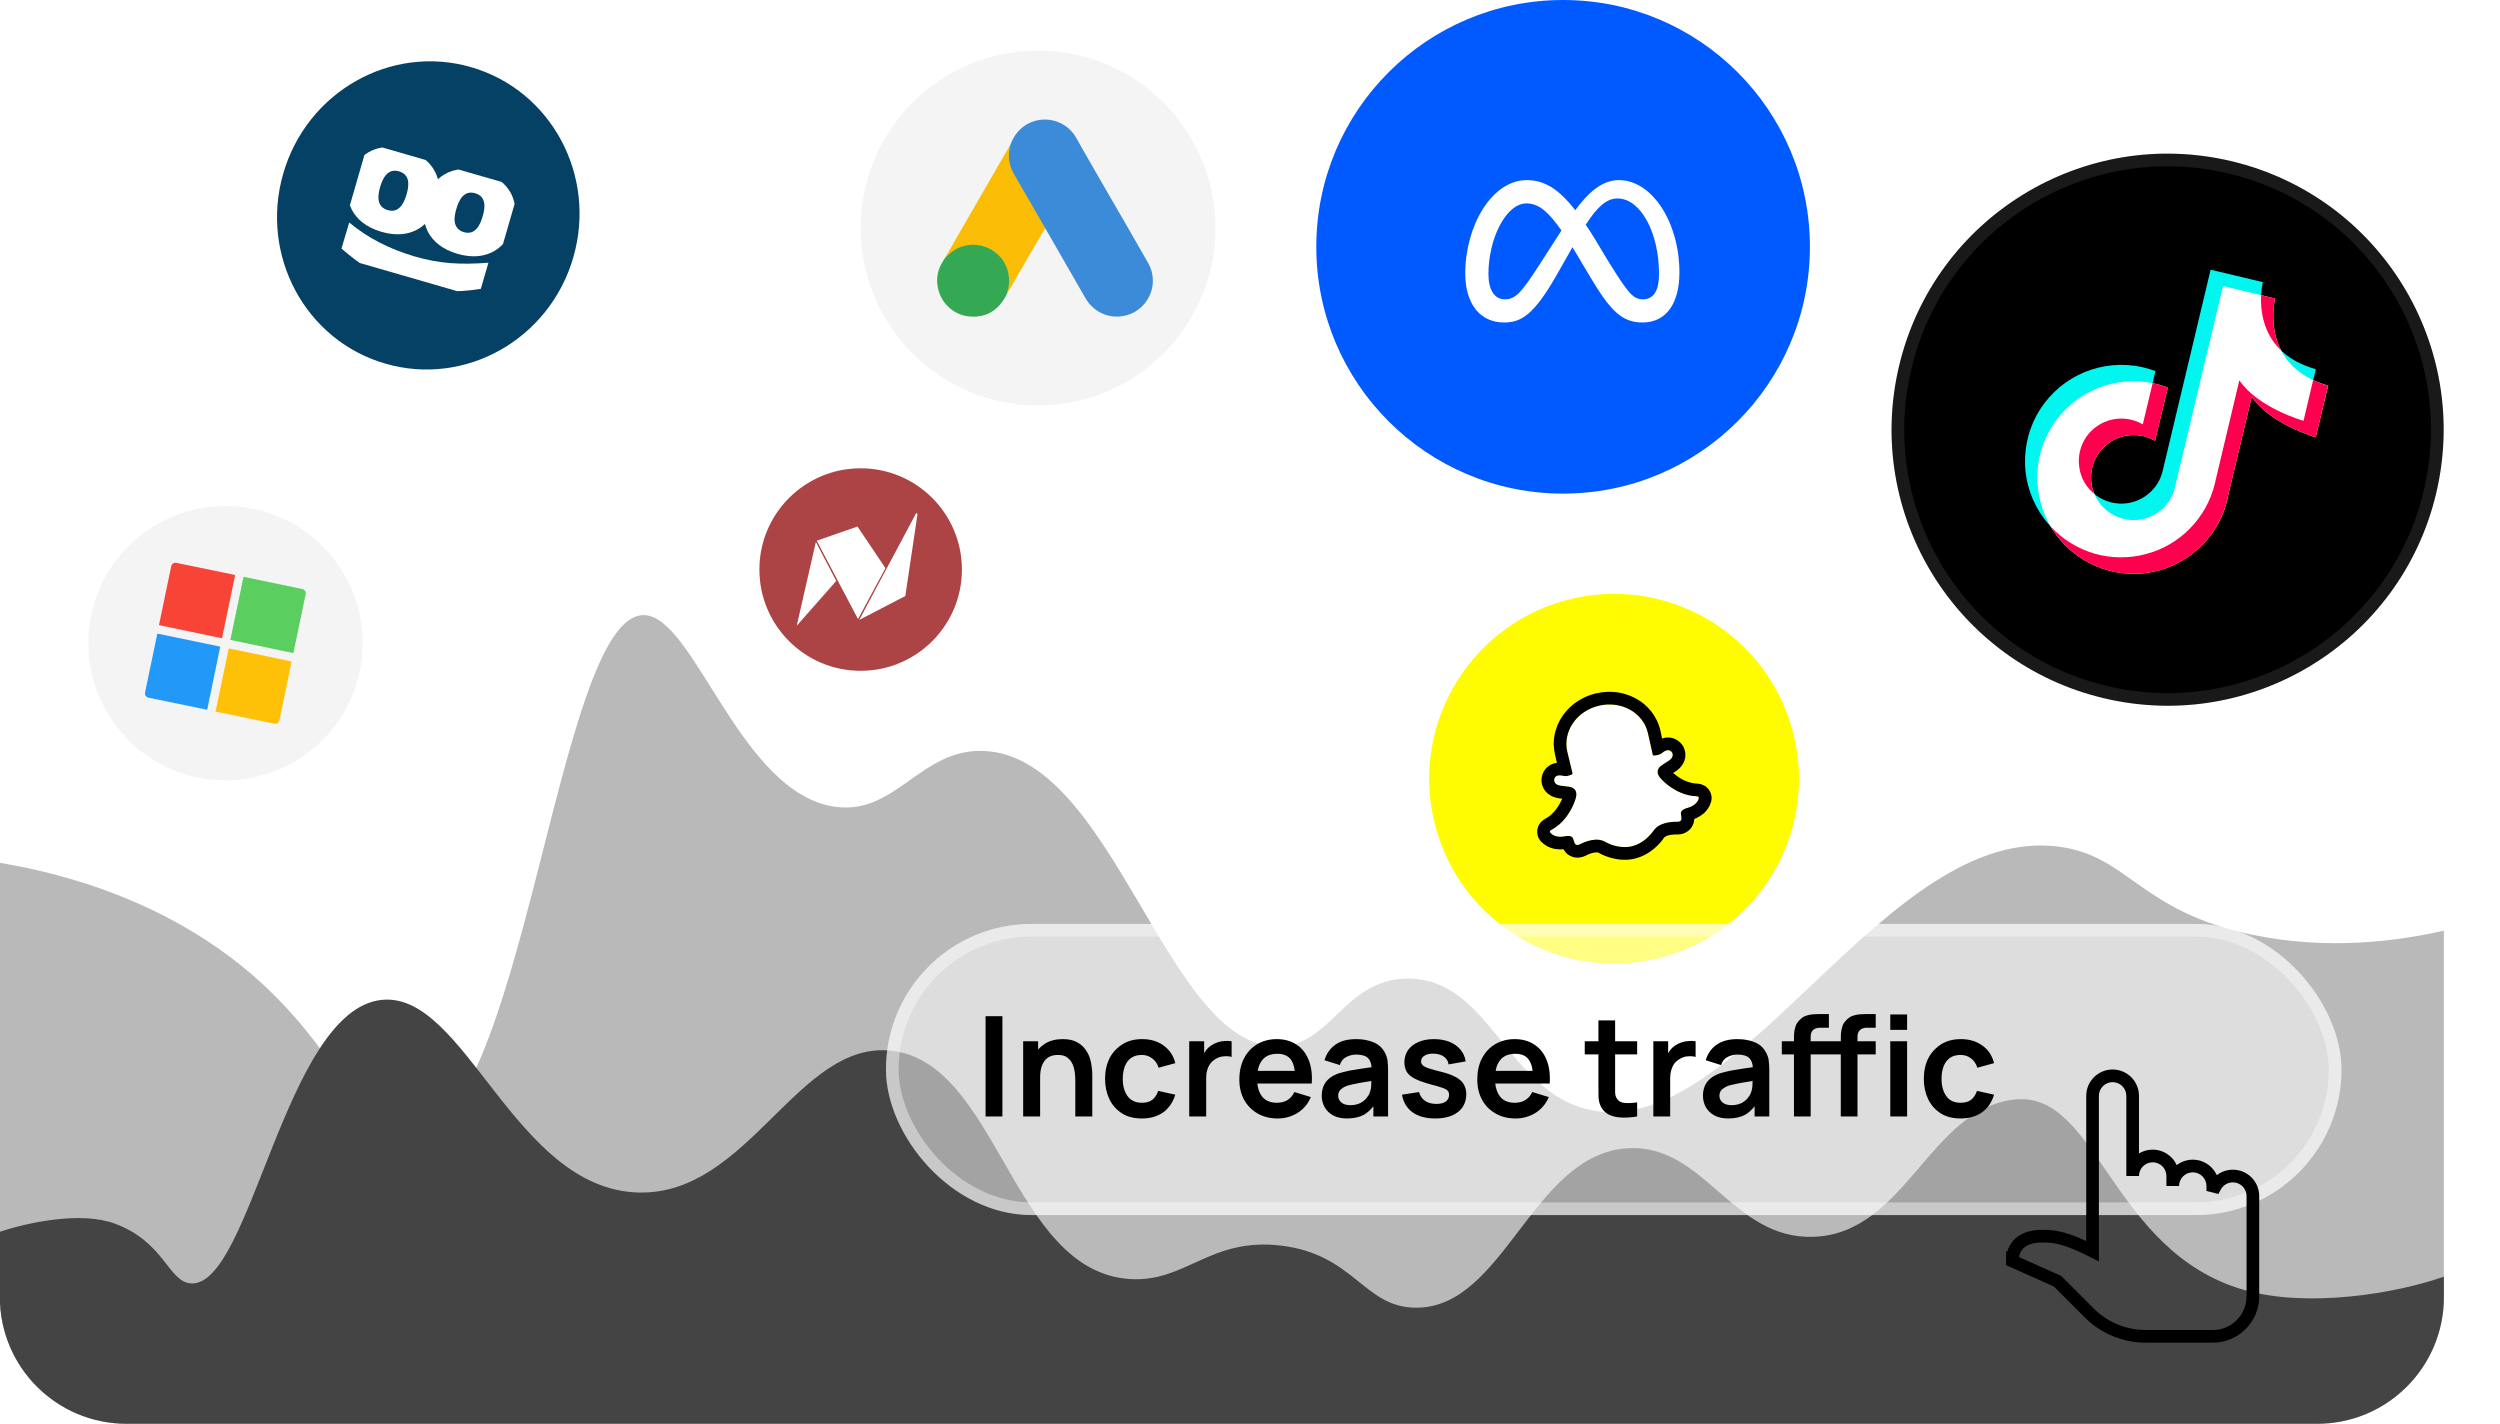 <svg width="197.524" height="112.491" viewBox="0 0 197.524 112.491" fill="none" xmlns="http://www.w3.org/2000/svg" xmlns:xlink="http://www.w3.org/1999/xlink">
	<desc>
			Created with Pixso.
	</desc>
	<defs>
		<clipPath id="clip2393_7437">
			<rect id="Taboola_idm-YBUkV__0 1" rx="0" width="12.471" height="9.264" transform="translate(29.061 11.32) rotate(16.122)" fill="white" fill-opacity="0"/>
		</clipPath>
		<filter id="filter_2393_7493_dd" x="70" y="73" width="115" height="23" filterUnits="userSpaceOnUse" color-interpolation-filters="sRGB">
			<feFlood flood-opacity="0" result="BackgroundImageFix"/>
			<feGaussianBlur in="BackgroundImage" stdDeviation="8"/>
			<feComposite in2="SourceAlpha" operator="in" result="effect_backgroundBlur_1"/>
			<feBlend mode="normal" in="SourceGraphic" in2="effect_backgroundBlur_1" result="shape"/>
		</filter>
		<clipPath id="clip7_1222">
			<rect id="Frame 11" width="197.524" height="112.491" fill="white" fill-opacity="0"/>
		</clipPath>
	</defs>
	<rect id="Frame 11" width="197.524" height="112.491" fill="#FFFFFF" fill-opacity="0"/>
	<g clip-path="url(#clip7_1222)">
		<ellipse id="Ellipse 19" rx="11.923" ry="12.188" transform="matrix(0.961 0.278 -0.278 0.961 33.839 17.02)" fill="#054164" fill-opacity="1"/>
		<rect id="Taboola_idm-YBUkV__0 1" rx="0" width="12.471" height="9.264" transform="translate(29.061 11.32) rotate(16.122)" fill="#FFFFFF" fill-opacity="0"/>
		<g clip-path="url(#clip2393_7437)">
			<path id="path14" d="M30.12 18.31C27.74 17.61 27.12 15.75 27.62 14.04C28.13 12.32 29.66 11.12 32.04 11.82C34.42 12.52 35.05 14.37 34.54 16.08C34.03 17.8 32.5 19.01 30.12 18.31ZM31.53 13.54C30.62 13.27 30.24 14.1 30.04 14.75C29.85 15.41 29.71 16.33 30.63 16.6C31.54 16.87 31.93 16.02 32.12 15.37C32.31 14.71 32.45 13.81 31.53 13.54Z" fill="#FFFFFF" fill-opacity="1" fill-rule="nonzero"/>
			<path id="path16" d="M36.13 20.05C33.75 19.35 33.13 17.49 33.64 15.78C34.14 14.06 35.67 12.86 38.05 13.56C40.44 14.26 41.06 16.1 40.55 17.82C40.05 19.53 38.52 20.75 36.13 20.05ZM37.55 15.27C36.63 15 36.25 15.84 36.06 16.49C35.86 17.15 35.73 18.06 36.64 18.34C37.56 18.61 37.94 17.76 38.13 17.11C38.33 16.45 38.46 15.54 37.55 15.27Z" fill="#FFFFFF" fill-opacity="1" fill-rule="nonzero"/>
			<path id="path18" d="M27.59 17.58C29.09 18.83 30.78 19.67 32.72 20.25C34.76 20.85 36.42 20.92 38.59 20.76L37.99 22.82C35.98 23.16 33.95 23.07 32.05 22.51C29.99 21.9 28.62 21.06 26.98 19.64L27.59 17.58Z" fill="#FFFFFF" fill-opacity="1" fill-rule="nonzero"/>
		</g>
		<circle id="Ellipse 16" cx="68" cy="45" r="8" fill="#AC4344" fill-opacity="1"/>
		<path id="Vector 457" d="M72.36 40.59L67.89 48.98L71.53 47.09L72.49 40.63C72.5 40.55 72.39 40.52 72.36 40.59Z" fill="#FFFFFF" fill-opacity="1" fill-rule="nonzero"/>
		<path id="Vector 458" d="M64.53 42.72L67.79 48.91L69.96 44.89L67.75 41.6L64.53 42.72Z" fill="#FFFFFF" fill-opacity="1" fill-rule="nonzero"/>
		<path id="Vector 459" d="M62.95 49.44L64.46 42.82L66.07 45.9L62.95 49.44Z" fill="#FFFFFF" fill-opacity="1" fill-rule="nonzero"/>
		<circle id="Ellipse 16" cx="123.5" cy="19.5" r="19.5" fill="#015AFF" fill-opacity="1"/>
		<path id="Vector" d="M124.46 16.61C125.44 15.28 126.53 14.23 127.91 14.23C130.53 14.23 132.69 17.57 132.69 21.54C132.69 23.96 131.65 25.48 129.78 25.48C128.14 25.48 127.24 24.56 125.63 21.86L124.92 20.67L124.8 20.46C124.61 20.15 124.43 19.84 124.24 19.53L122.99 21.73C121.22 24.83 120.22 25.48 118.84 25.48C116.92 25.48 115.77 23.98 115.77 21.61C115.77 17.82 117.88 14.23 120.63 14.23C120.97 14.23 121.29 14.27 121.61 14.36C121.94 14.45 122.26 14.6 122.58 14.79C123.19 15.17 123.8 15.76 124.46 16.61ZM126.06 18.96C125.8 18.52 125.54 18.13 125.29 17.76L125.29 17.75C126.18 16.37 126.92 15.68 127.8 15.68C129.62 15.68 131.08 18.37 131.08 21.66C131.08 22.92 130.67 23.65 129.81 23.65C129 23.65 128.61 23.11 127.05 20.61L126.06 18.96ZM120.89 16.09C121.66 16.2 122.36 16.76 123.37 18.21C122.79 19.1 122.21 20 121.64 20.9C120.2 23.15 119.71 23.65 118.91 23.65C118.09 23.65 117.6 22.93 117.6 21.64C117.6 18.89 118.97 16.07 120.61 16.07C120.71 16.07 120.8 16.08 120.89 16.09Z" fill="#FFFFFF" fill-opacity="1" fill-rule="evenodd"/>
		<circle id="Ellipse 16" r="10.839" transform="matrix(0.979 0.203 -0.203 0.979 17.816 50.816)" fill="#F5F4F4" fill-opacity="1"/>
		<path id="Vector" d="M18.2 50.56L23.18 51.6L24.15 46.94C24.19 46.75 24.07 46.58 23.89 46.54L19.24 45.57L18.2 50.56Z" fill="#5ACF5F" fill-opacity="1" fill-rule="nonzero"/>
		<path id="Vector" d="M17.54 50.43L18.58 45.43L13.93 44.47C13.75 44.43 13.57 44.55 13.53 44.73L12.56 49.39L17.54 50.43Z" fill="#F84437" fill-opacity="1" fill-rule="nonzero"/>
		<path id="Vector" d="M17.4 51.09L12.43 50.06L11.46 54.72C11.42 54.9 11.54 55.08 11.72 55.12L16.37 56.08L17.4 51.09Z" fill="#2299F8" fill-opacity="1" fill-rule="nonzero"/>
		<path id="Vector" d="M18.07 51.23L17.03 56.22L21.68 57.18C21.86 57.22 22.04 57.1 22.08 56.92L23.04 52.26L18.07 51.23Z" fill="#FFC107" fill-opacity="1" fill-rule="nonzero"/>
		<circle id="Ellipse 16" cx="82.016" cy="18.016" r="14.016" fill="#F5F4F4" fill-opacity="1"/>
		<path id="Vector" d="M79.84 11.41C80.01 10.97 80.23 10.58 80.57 10.25C81.92 8.94 84.14 9.27 85.05 10.92C85.74 12.17 86.47 13.39 87.17 14.63C88.36 16.68 89.55 18.73 90.72 20.79C91.7 22.51 90.63 24.69 88.68 24.98C87.49 25.16 86.37 24.61 85.75 23.54C84.72 21.74 83.67 19.93 82.64 18.13C82.62 18.09 82.59 18.06 82.56 18.02C82.45 17.93 82.4 17.8 82.34 17.69C81.88 16.88 81.4 16.07 80.94 15.27C80.65 14.75 80.34 14.23 80.04 13.71C79.77 13.25 79.65 12.74 79.66 12.2C79.69 11.93 79.72 11.65 79.84 11.41Z" fill="#3C8BD9" fill-opacity="1" fill-rule="nonzero"/>
		<path id="Vector" d="M79.84 11.41C79.78 11.65 79.73 11.9 79.71 12.16C79.69 12.74 79.84 13.27 80.12 13.77C80.88 15.07 81.63 16.38 82.38 17.68C82.45 17.8 82.51 17.91 82.58 18.02C82.16 18.74 81.75 19.44 81.33 20.16C80.76 21.15 80.18 22.16 79.6 23.15C79.57 23.15 79.56 23.14 79.56 23.12C79.55 23.06 79.57 23.01 79.58 22.96C79.86 21.93 79.63 21.02 78.92 20.23C78.49 19.76 77.94 19.49 77.31 19.4C76.49 19.29 75.76 19.5 75.11 20.01C74.99 20.1 74.91 20.23 74.78 20.3C74.75 20.3 74.74 20.29 74.73 20.27C75.06 19.7 75.38 19.13 75.71 18.56C77.07 16.2 78.43 13.84 79.8 11.48C79.81 11.45 79.83 11.43 79.84 11.41Z" fill="#FABC04" fill-opacity="1" fill-rule="nonzero"/>
		<path id="Vector" d="M74.76 20.29C74.89 20.17 75.01 20.05 75.15 19.94C76.82 18.62 79.32 19.58 79.68 21.66C79.77 22.16 79.73 22.64 79.57 23.12C79.57 23.17 79.56 23.2 79.55 23.24C79.49 23.35 79.43 23.47 79.36 23.58C78.75 24.59 77.85 25.09 76.67 25.01C75.32 24.92 74.26 23.9 74.07 22.55C73.98 21.9 74.11 21.29 74.45 20.73C74.52 20.6 74.6 20.5 74.67 20.37C74.71 20.34 74.69 20.29 74.76 20.29Z" fill="#34A852" fill-opacity="1" fill-rule="nonzero"/>
		<path id="Vector" d="M74.76 20.29C74.73 20.32 74.73 20.36 74.68 20.37C74.67 20.32 74.7 20.3 74.73 20.26L74.76 20.29Z" fill="#FABC04" fill-opacity="1" fill-rule="nonzero"/>
		<path id="Vector" d="M79.55 23.24C79.52 23.19 79.55 23.16 79.57 23.12C79.58 23.13 79.6 23.14 79.6 23.15L79.55 23.24Z" fill="#E1C025" fill-opacity="1" fill-rule="nonzero"/>
		<circle id="Ellipse 17" r="14.612" transform="matrix(0.974 -0.225 0.225 0.974 127.529 61.529)" fill="#FFFB00" fill-opacity="1"/>
		<path id="Vector" d="M128.91 66.87C130.02 66.61 130.66 65.61 130.66 65.61C130.72 65.53 130.79 65.46 130.79 65.46C131.35 64.87 132.5 64.93 132.5 64.93C132.91 64.94 132.85 64.64 132.85 64.64L132.81 64.3C132.76 63.97 133.27 63.85 133.27 63.85C133.92 63.67 134.14 63.34 134.21 63.12C134.29 62.91 134.05 62.91 134.05 62.91C132.34 62.84 131.22 61.51 131.22 61.51C130.71 60.96 131.14 60.59 131.14 60.59C131.26 60.46 131.86 60.1 131.86 60.1C132.36 59.76 132.09 59.42 132.09 59.42C131.8 59.07 131.39 59.44 131.39 59.44C131.19 59.61 131.02 59.64 131.02 59.64C130.66 59.73 130.59 59.66 130.59 59.66L130.2 57.91C129.83 56.31 128.11 55.35 126.36 55.75L126.33 55.76C124.58 56.16 123.46 57.79 123.83 59.39L124.25 61.13C124.25 61.13 124.22 61.22 123.85 61.3C123.85 61.3 123.69 61.35 123.44 61.28C123.44 61.28 122.91 61.12 122.8 61.57C122.8 61.57 122.7 61.99 123.3 62.08C123.3 62.08 124 62.14 124.16 62.21C124.16 62.21 124.71 62.35 124.5 63.06C124.5 63.06 124.07 64.75 122.57 65.57C122.57 65.57 122.35 65.67 122.52 65.83C122.67 65.99 123.02 66.2 123.69 66.07C123.69 66.07 124.19 65.95 124.29 66.27L124.4 66.59C124.4 66.59 124.48 66.89 124.85 66.7C124.85 66.7 125.85 66.14 126.62 66.42C126.62 66.42 126.71 66.46 126.8 66.5C126.8 66.5 127.82 67.12 128.92 66.87L128.91 66.87Z" fill="#FFFFFF" fill-opacity="1" fill-rule="nonzero"/>
		<path id="Vector" d="M131.47 66.19Q131.41 66.28 131.33 66.39Q131.13 66.65 130.89 66.87Q130.19 67.53 129.37 67.78Q129.27 67.81 129.17 67.84Q129.16 67.84 129.15 67.84L129.14 67.85Q129.13 67.85 129.12 67.85Q129.02 67.87 128.92 67.89Q128.07 68.02 127.15 67.74Q126.83 67.64 126.54 67.5Q126.42 67.44 126.33 67.39Q126.3 67.37 126.26 67.36Q126.2 67.34 126.08 67.35Q125.93 67.36 125.74 67.41Q125.58 67.46 125.43 67.53Q125.36 67.56 125.34 67.58Q125.33 67.58 125.32 67.59Q125.3 67.59 125.29 67.6Q124.95 67.77 124.61 67.76Q124.61 67.76 124.6 67.76Q124.38 67.76 124.19 67.68Q124.03 67.62 123.88 67.51Q123.79 67.45 123.72 67.36Q123.61 67.25 123.54 67.11Q123.54 67.11 123.53 67.1Q123.04 67.14 122.63 67.02Q122.28 66.91 122.01 66.71Q121.91 66.63 121.81 66.54Q121.62 66.36 121.53 66.13Q121.47 65.98 121.46 65.8Q121.45 65.69 121.46 65.58Q121.48 65.46 121.52 65.34Q121.54 65.29 121.56 65.24Q121.61 65.13 121.68 65.04Q121.76 64.93 121.86 64.85Q121.97 64.75 122.11 64.68Q122.11 64.68 122.11 64.68Q122.78 64.31 123.22 63.52Q123.34 63.31 123.43 63.1Q123.31 63.09 123.21 63.08Q123.19 63.07 123.18 63.07Q123.16 63.07 123.15 63.07Q122.71 63 122.4 62.78Q122.2 62.65 122.07 62.47Q121.97 62.34 121.91 62.19Q121.86 62.08 121.83 61.95Q121.79 61.81 121.79 61.65Q121.79 61.59 121.8 61.54Q121.8 61.44 121.83 61.34Q121.9 61.03 122.07 60.8Q122.19 60.65 122.35 60.53Q122.44 60.47 122.54 60.41Q122.76 60.3 123.01 60.27L122.86 59.61Q122.77 59.23 122.76 58.85Q122.75 58.42 122.84 58Q122.89 57.75 122.98 57.51Q123.15 57.01 123.46 56.56Q123.62 56.32 123.81 56.12Q124.15 55.74 124.59 55.44Q124.85 55.27 125.13 55.13Q125.59 54.9 126.11 54.78L126.14 54.78Q126.65 54.66 127.16 54.66Q127.48 54.66 127.79 54.7Q128.31 54.78 128.78 54.97Q129.04 55.07 129.29 55.21Q129.77 55.48 130.14 55.85Q130.32 56.03 130.48 56.23Q130.72 56.54 130.89 56.89Q131.08 57.27 131.18 57.69L131.32 58.35Q131.57 58.26 131.81 58.27Q131.92 58.27 132.04 58.29Q132.2 58.32 132.35 58.39Q132.64 58.52 132.87 58.8Q132.96 58.91 133.03 59.05Q133.09 59.19 133.13 59.34Q133.16 59.46 133.16 59.59Q133.17 59.75 133.14 59.91Q133.1 60.13 132.98 60.33Q132.79 60.67 132.43 60.92Q132.42 60.93 132.4 60.94Q132.39 60.95 132.38 60.95Q132.29 61.01 132.19 61.07Q132.37 61.22 132.56 61.36Q133.3 61.87 134.07 61.91Q134.07 61.91 134.08 61.91Q134.23 61.92 134.37 61.95Q134.49 61.99 134.61 62.05Q134.72 62.1 134.81 62.17Q134.85 62.21 134.89 62.25Q134.98 62.33 135.05 62.44Q135.11 62.53 135.15 62.63Q135.22 62.8 135.23 62.96Q135.25 63.21 135.16 63.45Q135.11 63.58 135.06 63.69Q134.9 63.99 134.64 64.24Q134.31 64.53 133.86 64.71Q133.86 64.72 133.86 64.73Q133.85 64.88 133.81 65.03Q133.78 65.14 133.72 65.24Q133.64 65.4 133.53 65.52Q133.39 65.67 133.19 65.77Q133.18 65.78 133.18 65.78Q132.88 65.94 132.5 65.93Q132.48 65.93 132.47 65.93Q132.46 65.93 132.44 65.93Q132.41 65.93 132.34 65.93Q132.17 65.94 132.01 65.96Q131.81 65.99 131.67 66.05Q131.57 66.1 131.52 66.14Q131.49 66.17 131.47 66.19ZM130.79 65.46C131.35 64.87 132.5 64.93 132.5 64.93C132.91 64.94 132.85 64.64 132.85 64.64L132.81 64.3C132.76 63.97 133.27 63.85 133.27 63.85C133.29 63.85 133.32 63.84 133.34 63.83C133.42 63.81 133.5 63.78 133.57 63.75C134 63.56 134.15 63.3 134.21 63.12C134.29 62.91 134.05 62.91 134.05 62.91C133.77 62.9 133.51 62.86 133.27 62.79L133.27 62.79L133.27 62.79C133.27 62.79 133.26 62.79 133.26 62.79C132 62.44 131.22 61.51 131.22 61.51C130.83 61.09 130.99 60.78 131.09 60.65C131.12 60.61 131.14 60.59 131.14 60.59C131.15 60.58 131.17 60.57 131.18 60.55C131.2 60.54 131.22 60.52 131.24 60.51C131.34 60.43 131.5 60.33 131.62 60.25C131.76 60.16 131.86 60.1 131.86 60.1C132.36 59.76 132.09 59.42 132.09 59.42C131.91 59.21 131.69 59.26 131.54 59.34C131.5 59.36 131.47 59.38 131.44 59.4C131.42 59.41 131.41 59.42 131.4 59.43C131.39 59.44 131.39 59.44 131.39 59.44C131.36 59.47 131.34 59.49 131.31 59.5C131.26 59.54 131.21 59.57 131.16 59.59C131.08 59.63 131.02 59.64 131.02 59.64C130.84 59.69 130.73 59.69 130.67 59.69C130.61 59.68 130.59 59.66 130.59 59.66L130.2 57.91C129.83 56.31 128.11 55.35 126.36 55.75L126.33 55.76C124.58 56.16 123.46 57.79 123.83 59.39L124.25 61.13C124.25 61.13 124.24 61.15 124.19 61.19C124.14 61.22 124.04 61.26 123.85 61.3C123.85 61.3 123.8 61.32 123.7 61.32C123.66 61.32 123.6 61.31 123.53 61.3C123.5 61.3 123.47 61.29 123.44 61.28C123.44 61.28 123.43 61.28 123.42 61.28C123.41 61.28 123.39 61.27 123.37 61.27C123.34 61.26 123.3 61.26 123.25 61.26C123.09 61.25 122.86 61.3 122.8 61.57C122.8 61.57 122.7 61.99 123.3 62.08C123.3 62.08 123.42 62.09 123.58 62.11C123.73 62.13 123.91 62.15 124.03 62.17C124.06 62.18 124.09 62.18 124.11 62.19C124.13 62.2 124.15 62.2 124.16 62.21C124.16 62.21 124.19 62.21 124.24 62.24C124.38 62.31 124.66 62.52 124.5 63.06C124.5 63.06 124.2 64.24 123.23 65.11C123.22 65.11 123.22 65.11 123.22 65.12L123.22 65.12L123.22 65.12C123.03 65.28 122.81 65.44 122.57 65.57C122.57 65.57 122.35 65.67 122.52 65.83C122.65 65.96 122.9 66.13 123.36 66.11C123.44 66.11 123.52 66.1 123.61 66.08C123.64 66.08 123.66 66.07 123.69 66.07C123.69 66.07 124.19 65.95 124.29 66.27L124.4 66.59C124.4 66.59 124.48 66.89 124.85 66.7C124.85 66.7 125.85 66.14 126.62 66.42C126.62 66.42 126.71 66.46 126.8 66.5C126.8 66.5 127.26 66.79 127.91 66.89C128.21 66.94 128.56 66.95 128.91 66.87L128.92 66.87L128.91 66.87L128.92 66.87L128.92 66.87L128.92 66.87C129.28 66.78 129.58 66.62 129.83 66.45C130.37 66.07 130.66 65.61 130.66 65.61C130.72 65.53 130.79 65.46 130.79 65.46Z" fill="#000000" fill-opacity="1" fill-rule="evenodd"/>
		<circle id="Ellipse 18" r="21.8" transform="matrix(0.973 0.232 -0.232 0.973 171.262 33.95)" fill="#000000" fill-opacity="1"/>
		<circle id="Ellipse 18" r="21.3" transform="matrix(0.973 0.232 -0.232 0.973 171.262 33.95)" stroke="#FFFFFF" stroke-opacity="0.1" stroke-width="1"/>
		<path id="Vector" d="M182 33.26L182.97 29.17C177.69 27.68 178.67 22.78 178.78 22.33L178.78 22.29L174.66 21.31L170.87 37.21C170.71 37.9 170.33 38.52 169.79 38.98C169.26 39.44 168.59 39.72 167.89 39.78C167.18 39.84 166.48 39.67 165.87 39.31C165.27 38.95 164.79 38.4 164.52 37.75C164.24 37.1 164.17 36.38 164.33 35.69C164.48 35 164.85 34.38 165.38 33.91C165.91 33.45 166.58 33.16 167.28 33.09C167.98 33.02 168.69 33.18 169.3 33.54L170.3 29.32C168.86 28.77 167.28 28.68 165.78 29.05C164.28 29.42 162.92 30.24 161.9 31.4C160.87 32.56 160.23 34 160.05 35.54C159.86 37.07 160.15 38.63 160.88 39.99C161.6 41.36 162.72 42.47 164.09 43.19C165.47 43.9 167.02 44.18 168.56 43.98C170.09 43.79 171.53 43.13 172.68 42.1C173.83 41.06 174.64 39.7 175 38.2C175.03 38.1 175.05 37.99 175.07 37.89L176.93 30.06C178.42 32.25 182 33.26 182 33.26Z" fill="#00F6EF" fill-opacity="1" fill-rule="nonzero"/>
		<path id="Vector" d="M182.97 34.55L183.95 30.47C178.66 28.97 179.65 24.08 179.75 23.62L179.76 23.59L175.64 22.6L171.84 38.51C171.68 39.2 171.3 39.82 170.77 40.28C170.23 40.74 169.56 41.02 168.86 41.08C168.16 41.14 167.45 40.97 166.84 40.61C166.24 40.25 165.76 39.7 165.49 39.05C165.21 38.4 165.14 37.68 165.3 36.99C165.45 36.3 165.82 35.68 166.36 35.21C166.89 34.74 167.55 34.45 168.25 34.39C168.96 34.32 169.66 34.47 170.27 34.83L171.28 30.62C169.83 30.07 168.25 29.97 166.75 30.34C165.25 30.71 163.9 31.53 162.87 32.69C161.85 33.85 161.2 35.29 161.02 36.83C160.84 38.37 161.13 39.92 161.85 41.29C162.57 42.66 163.7 43.77 165.07 44.48C166.44 45.19 168 45.47 169.53 45.28C171.07 45.08 172.51 44.42 173.66 43.39C174.81 42.36 175.62 41 175.98 39.5C176 39.39 176.02 39.29 176.04 39.18L177.91 31.35C179.4 33.54 182.97 34.55 182.97 34.55Z" fill="#FFFFFF" fill-opacity="1" fill-rule="nonzero"/>
		<path id="Vector" d="M178.65 23.32C178.59 24.45 178.77 26.29 180.22 27.68C179.29 25.86 179.69 23.9 179.75 23.62L179.76 23.59L178.65 23.32Z" fill="#FF004F" fill-opacity="1" fill-rule="nonzero"/>
		<path id="Vector" d="M182.97 34.55L183.94 30.47C183.54 30.36 183.15 30.21 182.76 30.03L182 33.25C182 33.25 178.42 32.24 176.93 30.05L175.07 37.88C175.05 37.98 175.02 38.09 175 38.19C174.68 39.53 174 40.76 173.04 41.74C172.08 42.73 170.87 43.43 169.54 43.78C168.21 44.13 166.81 44.12 165.48 43.74C164.16 43.35 162.97 42.62 162.03 41.61C162.8 42.91 163.95 43.96 165.32 44.61C166.69 45.26 168.22 45.48 169.72 45.25C171.21 45.03 172.61 44.36 173.73 43.33C174.84 42.3 175.62 40.97 175.98 39.49C176 39.39 176.02 39.29 176.04 39.18L177.91 31.35C179.39 33.54 182.97 34.55 182.97 34.55Z" fill="#FF004F" fill-opacity="1" fill-rule="nonzero"/>
		<path id="Vector" d="M169.3 33.53C168.57 33.1 167.71 32.97 166.88 33.15C166.05 33.33 165.33 33.82 164.84 34.51C164.36 35.21 164.16 36.06 164.28 36.9C164.39 37.74 164.82 38.5 165.48 39.03C165.2 38.38 165.14 37.66 165.3 36.98C165.46 36.29 165.83 35.67 166.36 35.2C166.89 34.74 167.55 34.45 168.26 34.38C168.96 34.32 169.67 34.47 170.27 34.83L171.28 30.62C170.97 30.5 170.66 30.41 170.34 30.33C170.25 30.31 170.16 30.29 170.08 30.27L169.3 33.53Z" fill="#FF004F" fill-opacity="1" fill-rule="nonzero"/>
		<path id="Vector" d="M-0.01 68.17C3.42 68.75 8.68 69.98 13.98 72.9C26.69 79.9 27.72 90 32.24 89.94C41.39 89.83 43.94 48.6 50.85 48.6C54.88 48.6 58.45 62.76 66.04 63.75C70.8 64.37 72.74 59.15 77.7 59.33C88.04 59.71 92.14 82.83 101.01 82.69C105.19 82.62 106.16 77.44 111.11 77.32C117.78 77.17 119.04 86.5 125.87 87.74C137.63 89.87 149.08 64.96 162.78 66.91C168.22 67.68 169.08 71.99 177.93 73.85C183.95 75.11 189.43 74.36 193.09 73.53L193.09 102.49C193.09 108.01 188.61 112.49 183.09 112.49L9.99 112.49C4.47 112.49 -0.01 108.01 -0.01 102.49L-0.01 68.17Z" fill="#B9B9B9" fill-opacity="1" fill-rule="nonzero"/>
		<path id="Vector" d="M-0.01 97.32C2.33 96.55 6.42 95.71 9.05 96.67C13 98.11 13.29 101.27 15.08 101.4C19.84 101.73 22.48 79.8 30.16 79C36.77 78.31 40.62 93.94 50.42 94.22C59.17 94.47 63.02 82.17 70.45 83.02C78.85 83.98 79.92 100.35 89.19 101.05C93.68 101.39 95.58 97.72 101.26 98.42C107.04 99.14 107.73 103.27 111.82 103.32C118.87 103.42 121.03 91.17 128.62 90.72C134.67 90.37 136.84 97.93 143.27 97.72C150.58 97.49 152.45 87.57 159.21 86.87C165.74 86.2 166.77 98.9 177.31 101.92C182.29 103.35 189.21 102.23 193.09 100.87L193.09 102.49C193.09 108.01 188.61 112.49 183.09 112.49L9.99 112.49C4.47 112.49 -0.01 108.01 -0.01 102.49L-0.01 97.32Z" fill="#444444" fill-opacity="1" fill-rule="nonzero"/>
		<g filter="url(#filter_2393_7493_dd)">
			<rect id="Rectangle 240646828" x="70" y="73" rx="11.5" width="115" height="23" fill="#FFFFFF" fill-opacity="0.51"/>
			<rect id="Rectangle 240646828" x="70.5" y="73.5" rx="11" width="114" height="22" stroke="#FFFFFF" stroke-opacity="0.4" stroke-width="1"/>
		</g>
		<mask id="mask_2393_7494" fill="white">
			<path id="Union" d="M165.333 86.583C165.333 85.709 166.042 85 166.917 85C167.792 85 168.5 85.709 168.5 86.583L168.5 92.917C168.5 92.042 169.208 91.333 170.083 91.333C170.958 91.333 171.667 92.042 171.667 92.917L171.667 93.708C171.667 92.834 172.375 92.125 173.25 92.125C174.125 92.125 174.833 92.834 174.833 93.708L175.019 93.755C175.286 93.256 175.812 92.917 176.417 92.917C177.291 92.917 178 93.626 178 94.5L178 102.417C178 104.165 176.582 105.583 174.833 105.583L169.54 105.583C167.86 105.583 166.249 104.916 165.062 103.728L162.562 101.229L159 99.635C159.006 98.123 160.19 97.667 161.375 97.667C162.396 97.667 163.313 97.826 165.333 98.854L165.333 86.583ZM159 99.635L159 99.646L159 99.635L159 99.635Z" clip-rule="evenodd" fill="" fill-opacity="1" fill-rule="evenodd"/>
		</mask>
		<path id="Union" d="M165.333 86.583C165.333 85.709 166.042 85 166.917 85C167.792 85 168.5 85.709 168.5 86.583L168.5 92.917C168.5 92.042 169.208 91.333 170.083 91.333C170.958 91.333 171.667 92.042 171.667 92.917L171.667 93.708C171.667 92.834 172.375 92.125 173.25 92.125C174.125 92.125 174.833 92.834 174.833 93.708L175.019 93.755C175.286 93.256 175.812 92.917 176.417 92.917C177.291 92.917 178 93.626 178 94.5L178 102.417C178 104.165 176.582 105.583 174.833 105.583L169.54 105.583C167.86 105.583 166.249 104.916 165.062 103.728L162.562 101.229L159 99.635C159.006 98.123 160.19 97.667 161.375 97.667C162.396 97.667 163.313 97.826 165.333 98.854L165.333 86.583ZM159 99.635L159 99.646L159 99.635L159 99.635Z" clip-rule="evenodd" fill="#FFFFFF" fill-opacity="1" fill-rule="evenodd" mask="url(#mask_2393_7494)"/>
		<path id="Union" d="M164.833 86.583Q164.833 86.16 164.997 85.772Q165.155 85.398 165.443 85.11Q165.731 84.822 166.105 84.664Q166.493 84.5 166.917 84.5Q167.34 84.5 167.728 84.664Q168.102 84.822 168.39 85.11Q168.678 85.398 168.836 85.772Q169 86.16 169 86.583L169 92.917L168 92.917Q168 92.493 168.164 92.106Q168.322 91.731 168.61 91.443Q168.898 91.155 169.272 90.997Q169.66 90.833 170.083 90.833Q170.507 90.833 170.895 90.997Q171.269 91.155 171.557 91.443Q171.845 91.731 172.003 92.106Q172.167 92.493 172.167 92.917L172.167 93.708L171.167 93.708Q171.167 93.285 171.331 92.897Q171.489 92.523 171.777 92.235Q172.065 91.947 172.439 91.789Q172.827 91.625 173.25 91.625Q173.673 91.625 174.061 91.789Q174.435 91.947 174.723 92.235Q175.011 92.523 175.169 92.897Q175.333 93.285 175.333 93.708L174.833 93.708L174.955 93.223L175.141 93.27L175.019 93.755L174.578 93.519Q174.846 93.019 175.33 92.722Q175.829 92.417 176.417 92.417Q176.84 92.417 177.228 92.581Q177.602 92.739 177.89 93.027Q178.178 93.315 178.336 93.689Q178.5 94.076 178.5 94.5L178.5 102.417Q178.5 103.162 178.212 103.844Q177.933 104.502 177.426 105.009Q176.919 105.517 176.261 105.795Q175.579 106.083 174.833 106.083L169.54 106.083Q168.181 106.083 166.925 105.563Q165.669 105.043 164.708 104.082L162.209 101.583L162.562 101.229L162.358 101.686L158.499 99.958L158.5 99.633Q158.503 98.969 158.762 98.462Q159.007 97.982 159.464 97.671Q160.204 97.167 161.375 97.167Q161.825 97.167 162.199 97.211Q162.647 97.264 163.112 97.393Q164.101 97.666 165.56 98.409L165.333 98.854L164.833 98.854L164.833 86.583ZM165.833 86.583L165.833 99.67L165.107 99.3Q163.738 98.603 162.846 98.357Q162.454 98.248 162.081 98.204Q161.765 98.167 161.375 98.167Q160.512 98.167 160.027 98.497Q159.503 98.854 159.5 99.637L159 99.635L159.204 99.178L162.851 100.81L165.415 103.375Q166.236 104.195 167.308 104.639Q168.38 105.083 169.54 105.083L174.833 105.083Q175.376 105.083 175.871 104.874Q176.35 104.672 176.719 104.302Q177.088 103.933 177.291 103.454Q177.5 102.959 177.5 102.417L177.5 94.5Q177.5 94.279 177.415 94.079Q177.333 93.884 177.183 93.734Q177.032 93.584 176.838 93.502Q176.637 93.417 176.417 93.417Q176.111 93.417 175.852 93.575Q175.6 93.73 175.46 93.99L175.276 94.335L174.333 94.099L174.333 93.708Q174.333 93.488 174.248 93.287Q174.166 93.093 174.016 92.942Q173.866 92.792 173.672 92.71Q173.471 92.625 173.25 92.625Q173.029 92.625 172.828 92.71Q172.634 92.792 172.484 92.942Q172.334 93.093 172.252 93.287Q172.167 93.488 172.167 93.708L171.667 93.708L171.167 93.708L171.167 92.917Q171.167 92.696 171.082 92.495Q171 92.301 170.849 92.15Q170.699 92 170.505 91.918Q170.304 91.833 170.083 91.833Q169.862 91.833 169.662 91.918Q169.467 92 169.317 92.15Q169.167 92.301 169.085 92.495Q169 92.696 169 92.917L168.5 92.917L168 92.917L168 86.583Q168 86.362 167.915 86.162Q167.833 85.967 167.683 85.817Q167.533 85.667 167.338 85.585Q167.138 85.5 166.917 85.5Q166.696 85.5 166.495 85.585Q166.301 85.667 166.151 85.817Q166 85.967 165.918 86.162Q165.833 86.362 165.833 86.583ZM159.5 99.636L159.5 99.647L158.5 99.646L158.5 98.859L159.501 99.313L159.5 99.636ZM158.5 99.634L159 99.635L158.794 100.09L158.794 100.09L159 99.635L159.5 99.635L159.5 99.646L159 99.646L158.5 99.645L158.5 99.634Z" fill="#000000" fill-opacity="1" fill-rule="nonzero"/>
		<path id="Increase traffic" d="M141.74 83.31L141.74 88.21L143.06 88.21L143.06 83.31L145.44 83.31L145.44 88.21L146.76 88.21L146.76 83.31L148.2 83.31L148.2 82.27L146.76 82.27L146.76 81.89C146.76 81.68 146.82 81.52 146.95 81.39C147.07 81.27 147.26 81.2 147.51 81.2L148.2 81.2L148.2 80.12L147.46 80.12C147.31 80.12 147.15 80.13 146.96 80.14C146.77 80.15 146.57 80.19 146.37 80.26C146.18 80.33 146 80.46 145.83 80.65C145.69 80.79 145.6 80.96 145.55 81.14C145.5 81.31 145.47 81.5 145.45 81.68C145.44 81.86 145.44 82.02 145.44 82.17L145.44 82.27L143.06 82.27L143.06 81.89C143.06 81.68 143.12 81.52 143.24 81.39C143.37 81.27 143.56 81.2 143.81 81.2L144.5 81.2L144.5 80.12L143.75 80.12Q143.54 80.12 143.25 80.14C143.06 80.15 142.87 80.19 142.67 80.26C142.48 80.33 142.3 80.46 142.13 80.65C141.99 80.79 141.9 80.96 141.85 81.14C141.8 81.31 141.76 81.5 141.75 81.68C141.74 81.86 141.74 82.02 141.74 82.17L141.74 82.27L140.78 82.27L140.78 83.31L141.74 83.31ZM149.35 80.15L149.35 81.37L150.68 81.37L150.68 80.15L149.35 80.15ZM77.87 80.29L77.87 88.21L79.2 88.21L79.2 80.29L77.87 80.29ZM128.2 88.3C128.57 88.31 128.96 88.28 129.35 88.21L129.35 87.1C128.98 87.15 128.65 87.17 128.36 87.14C128.07 87.12 127.86 86.99 127.73 86.77C127.66 86.66 127.62 86.51 127.61 86.33C127.61 86.15 127.61 85.94 127.61 85.71L127.61 83.31L129.35 83.31L129.35 82.27L127.61 82.27L127.61 80.62L126.29 80.62L126.29 82.27L125.21 82.27L125.21 83.31L126.29 83.31L126.29 85.78C126.29 86.12 126.29 86.42 126.3 86.69C126.31 86.96 126.38 87.22 126.51 87.48C126.67 87.76 126.89 87.97 127.19 88.1C127.49 88.23 127.82 88.29 128.2 88.3ZM84.96 85.35L84.96 88.21L86.3 88.21L86.3 84.89C86.3 84.75 86.29 84.56 86.26 84.34C86.24 84.11 86.19 83.86 86.11 83.6C86.03 83.35 85.9 83.11 85.73 82.88Q85.48 82.54 85.05 82.32C84.76 82.17 84.4 82.1 83.96 82.1Q83.13 82.1 82.55 82.47Q82.28 82.64 82.08 82.86Q82.05 82.89 82.02 82.93L82.02 82.27L80.84 82.27L80.84 88.21L82.18 88.21L82.18 85.16C82.18 84.79 82.22 84.5 82.3 84.26C82.38 84.03 82.49 83.85 82.62 83.71C82.75 83.58 82.91 83.48 83.07 83.43C83.24 83.37 83.4 83.35 83.57 83.35C83.89 83.35 84.14 83.41 84.32 83.55C84.51 83.69 84.64 83.86 84.74 84.07C84.83 84.28 84.89 84.5 84.92 84.73C84.94 84.95 84.96 85.16 84.96 85.35ZM88.65 87.97C89.08 88.24 89.6 88.37 90.22 88.37C90.88 88.37 91.44 88.21 91.9 87.89Q92.06 87.78 92.19 87.64Q92.65 87.19 92.86 86.49L91.51 86.19C91.41 86.49 91.25 86.73 91.05 86.89C90.85 87.05 90.57 87.13 90.22 87.13Q89.71 87.13 89.38 86.89Q89.21 86.78 89.09 86.61Q88.71 86.09 88.71 85.24Q88.71 84.69 88.87 84.26C88.98 83.98 89.14 83.75 89.36 83.59C89.59 83.43 89.87 83.35 90.22 83.35C90.52 83.35 90.79 83.44 91.03 83.62C91.27 83.79 91.44 84.04 91.54 84.36L92.86 84C92.72 83.41 92.41 82.95 91.94 82.61C91.48 82.27 90.91 82.1 90.23 82.1C89.63 82.1 89.11 82.24 88.68 82.51Q88.42 82.67 88.22 82.87Q87.88 83.19 87.66 83.62C87.43 84.09 87.31 84.63 87.31 85.24C87.31 85.84 87.43 86.37 87.65 86.84C87.88 87.32 88.22 87.69 88.65 87.97ZM99.37 87.98C99.82 88.24 100.35 88.37 100.95 88.37C101.52 88.37 102.05 88.22 102.52 87.93C103 87.63 103.35 87.21 103.57 86.68L102.27 86.28C102.14 86.56 101.95 86.77 101.72 86.92C101.48 87.06 101.2 87.13 100.87 87.13Q100.32 87.13 99.96 86.87Q99.83 86.77 99.72 86.64Q99.41 86.25 99.34 85.61L103.64 85.61C103.69 84.9 103.61 84.28 103.4 83.75Q103.17 83.18 102.77 82.79Q102.62 82.65 102.44 82.54C102.01 82.25 101.49 82.1 100.87 82.1C100.29 82.1 99.78 82.24 99.33 82.5Q99.1 82.64 98.91 82.81Q98.54 83.14 98.29 83.62Q97.92 84.33 97.92 85.3Q97.92 86.21 98.3 86.9C98.56 87.36 98.91 87.72 99.37 87.98ZM102.3 84.61Q102.22 84.03 101.99 83.71C101.76 83.41 101.41 83.26 100.93 83.26C100.39 83.26 99.98 83.43 99.72 83.77Q99.46 84.09 99.37 84.61L102.3 84.61ZM105.33 88.13C105.63 88.29 105.99 88.37 106.42 88.37C106.96 88.37 107.4 88.27 107.76 88.08C108.03 87.92 108.28 87.7 108.51 87.41L108.51 88.21L109.67 88.21L109.67 84.56C109.67 84.3 109.66 84.07 109.63 83.85Q109.63 83.83 109.63 83.8Q109.59 83.5 109.44 83.21C109.25 82.82 108.95 82.53 108.54 82.36C108.14 82.19 107.68 82.1 107.15 82.1Q106.1 82.1 105.48 82.56C105.07 82.86 104.79 83.27 104.65 83.77L105.86 84.15C105.95 83.84 106.13 83.63 106.38 83.51C106.63 83.38 106.89 83.32 107.15 83.32C107.6 83.32 107.91 83.42 108.1 83.61C108.25 83.77 108.34 84.01 108.37 84.32C108.13 84.36 107.89 84.39 107.66 84.42C107.29 84.48 106.94 84.53 106.62 84.59C106.3 84.66 106.02 84.73 105.78 84.8C105.47 84.91 105.21 85.05 105.01 85.22C104.82 85.38 104.67 85.58 104.57 85.81C104.48 86.04 104.43 86.29 104.43 86.58C104.43 86.91 104.51 87.21 104.66 87.48C104.81 87.75 105.04 87.97 105.33 88.13ZM111.6 87.88Q112.29 88.37 113.39 88.37C114.16 88.37 114.76 88.2 115.19 87.86Q115.45 87.66 115.61 87.39Q115.85 86.99 115.85 86.45C115.85 86.15 115.78 85.88 115.65 85.67C115.53 85.45 115.32 85.27 115.04 85.11C114.75 84.95 114.38 84.81 113.9 84.69C113.44 84.58 113.09 84.48 112.86 84.4C112.63 84.32 112.47 84.24 112.4 84.15C112.32 84.07 112.28 83.98 112.28 83.86Q112.28 83.74 112.33 83.64Q112.4 83.49 112.57 83.4C112.76 83.28 113.01 83.23 113.32 83.25C113.65 83.27 113.91 83.35 114.1 83.5C114.3 83.65 114.42 83.85 114.45 84.1L115.8 83.86C115.75 83.5 115.61 83.19 115.39 82.93C115.17 82.66 114.88 82.46 114.53 82.32Q113.99 82.1 113.3 82.1Q112.59 82.1 112.07 82.33C111.72 82.48 111.45 82.69 111.25 82.96C111.06 83.24 110.96 83.56 110.96 83.93C110.96 84.23 111.03 84.48 111.15 84.69C111.28 84.9 111.49 85.08 111.79 85.23C112.08 85.38 112.48 85.52 112.97 85.66C113.42 85.77 113.75 85.87 113.97 85.95C114.19 86.02 114.33 86.11 114.39 86.19Q114.49 86.31 114.49 86.51C114.49 86.73 114.4 86.91 114.22 87.04C114.05 87.16 113.8 87.22 113.49 87.22Q112.94 87.22 112.58 86.97C112.35 86.8 112.19 86.57 112.12 86.28L110.77 86.49C110.87 87.08 111.15 87.55 111.6 87.88ZM118.17 87.98C118.62 88.24 119.15 88.37 119.75 88.37C120.32 88.37 120.84 88.22 121.32 87.93C121.79 87.63 122.15 87.21 122.37 86.68L121.06 86.28C120.94 86.56 120.75 86.77 120.51 86.92C120.28 87.06 120 87.13 119.67 87.13C119.17 87.13 118.78 86.97 118.52 86.64Q118.21 86.25 118.14 85.61L122.44 85.61C122.49 84.9 122.41 84.28 122.2 83.75C121.99 83.23 121.67 82.82 121.24 82.54C120.81 82.25 120.29 82.1 119.67 82.1C119.09 82.1 118.58 82.24 118.13 82.5Q117.9 82.64 117.71 82.81Q117.34 83.14 117.09 83.62C116.84 84.09 116.72 84.66 116.72 85.3C116.72 85.91 116.85 86.44 117.1 86.9Q117.3 87.27 117.59 87.55Q117.85 87.8 118.17 87.98ZM121.09 84.61Q121.02 84.03 120.78 83.71C120.56 83.41 120.21 83.26 119.73 83.26C119.19 83.26 118.78 83.43 118.52 83.77Q118.26 84.09 118.17 84.61L121.09 84.61ZM135.45 88.13C135.75 88.29 136.11 88.37 136.54 88.37C137.08 88.37 137.52 88.27 137.88 88.08Q138.29 87.84 138.63 87.41L138.63 88.21L139.79 88.21L139.79 84.56C139.79 84.3 139.78 84.07 139.75 83.85Q139.75 83.83 139.75 83.8Q139.71 83.5 139.56 83.21C139.37 82.82 139.07 82.53 138.67 82.36C138.27 82.19 137.8 82.1 137.27 82.1C136.57 82.1 136.02 82.26 135.6 82.56C135.19 82.86 134.91 83.27 134.77 83.77L135.98 84.15C136.08 83.84 136.25 83.63 136.5 83.51C136.75 83.38 137.01 83.32 137.27 83.32Q137.94 83.32 138.22 83.61C138.38 83.77 138.47 84.01 138.49 84.32C138.25 84.36 138.01 84.39 137.78 84.42C137.41 84.48 137.06 84.53 136.74 84.59C136.42 84.66 136.14 84.73 135.9 84.8C135.59 84.91 135.33 85.05 135.13 85.22C134.94 85.38 134.79 85.58 134.69 85.81C134.6 86.04 134.55 86.29 134.55 86.58C134.55 86.91 134.63 87.21 134.78 87.48C134.93 87.75 135.16 87.97 135.45 88.13ZM153.34 87.97C153.77 88.24 154.29 88.37 154.91 88.37C155.57 88.37 156.13 88.21 156.59 87.89C157.05 87.56 157.37 87.1 157.55 86.49L156.2 86.19C156.1 86.49 155.94 86.73 155.74 86.89Q155.43 87.13 154.91 87.13C154.41 87.13 154.03 86.96 153.78 86.61C153.53 86.26 153.4 85.8 153.4 85.24C153.4 84.88 153.45 84.55 153.56 84.26C153.67 83.98 153.83 83.75 154.05 83.59C154.28 83.43 154.56 83.35 154.91 83.35Q155.16 83.35 155.38 83.43Q155.56 83.49 155.72 83.62C155.96 83.79 156.13 84.04 156.23 84.36L157.55 84Q157.42 83.48 157.13 83.09Q156.92 82.82 156.63 82.61Q156.55 82.55 156.46 82.5Q155.82 82.1 154.92 82.1C154.32 82.1 153.8 82.24 153.37 82.51Q153.11 82.67 152.91 82.87Q152.57 83.19 152.35 83.62C152.12 84.09 152 84.63 152 85.24C152 85.84 152.12 86.37 152.34 86.84C152.57 87.32 152.91 87.69 153.34 87.97ZM93.96 82.27L93.96 88.21L95.3 88.21L95.3 85.19C95.3 84.96 95.32 84.75 95.38 84.56C95.43 84.36 95.52 84.18 95.63 84.03C95.75 83.87 95.9 83.75 96.08 83.65C96.27 83.54 96.47 83.47 96.7 83.46C96.93 83.44 97.13 83.45 97.31 83.51L97.31 82.27C97.13 82.24 96.95 82.23 96.76 82.25C96.58 82.26 96.39 82.29 96.21 82.35C96.04 82.41 95.88 82.48 95.73 82.58C95.56 82.69 95.41 82.82 95.28 82.99C95.23 83.06 95.18 83.14 95.14 83.22L95.14 82.27L93.96 82.27ZM130.63 82.27L130.63 88.21L131.96 88.21L131.96 85.19C131.96 84.96 131.99 84.75 132.04 84.56C132.1 84.36 132.18 84.18 132.29 84.03C132.41 83.87 132.56 83.75 132.75 83.65C132.93 83.54 133.13 83.47 133.36 83.46Q133.71 83.43 133.97 83.51L133.97 82.27C133.8 82.24 133.61 82.23 133.43 82.25C133.24 82.26 133.06 82.29 132.88 82.35C132.7 82.41 132.54 82.48 132.39 82.58C132.22 82.69 132.07 82.82 131.95 82.99C131.89 83.06 131.84 83.14 131.8 83.22L131.8 82.27L130.63 82.27ZM149.35 82.27L149.35 88.21L150.68 88.21L150.68 82.27L149.35 82.27ZM107.46 87.16C107.24 87.26 106.99 87.32 106.69 87.32C106.48 87.32 106.3 87.28 106.16 87.22C106.02 87.15 105.91 87.06 105.84 86.95C105.77 86.84 105.73 86.71 105.73 86.56C105.73 86.44 105.76 86.32 105.81 86.23C105.87 86.13 105.95 86.05 106.06 85.98C106.16 85.9 106.3 85.84 106.45 85.78C106.61 85.73 106.79 85.69 106.99 85.65C107.2 85.6 107.44 85.56 107.73 85.51C107.91 85.48 108.12 85.44 108.35 85.41Q108.35 85.56 108.34 85.76C108.33 85.97 108.29 86.16 108.22 86.33C108.18 86.47 108.09 86.61 107.96 86.77C107.84 86.92 107.67 87.05 107.46 87.16ZM137.58 87.16C137.36 87.26 137.11 87.32 136.81 87.32C136.6 87.32 136.42 87.28 136.28 87.22C136.14 87.15 136.03 87.06 135.96 86.95C135.89 86.84 135.85 86.71 135.85 86.56C135.85 86.44 135.88 86.32 135.93 86.23C135.99 86.13 136.07 86.05 136.18 85.98C136.29 85.9 136.42 85.84 136.57 85.78C136.73 85.73 136.91 85.69 137.11 85.65C137.32 85.6 137.57 85.56 137.85 85.51C138.03 85.48 138.24 85.44 138.47 85.41C138.47 85.51 138.46 85.62 138.46 85.76C138.45 85.97 138.41 86.16 138.34 86.33C138.3 86.47 138.21 86.61 138.08 86.77C137.96 86.92 137.79 87.05 137.58 87.16Z" fill="#000000" fill-opacity="1" fill-rule="evenodd"/>
	</g>
</svg>
